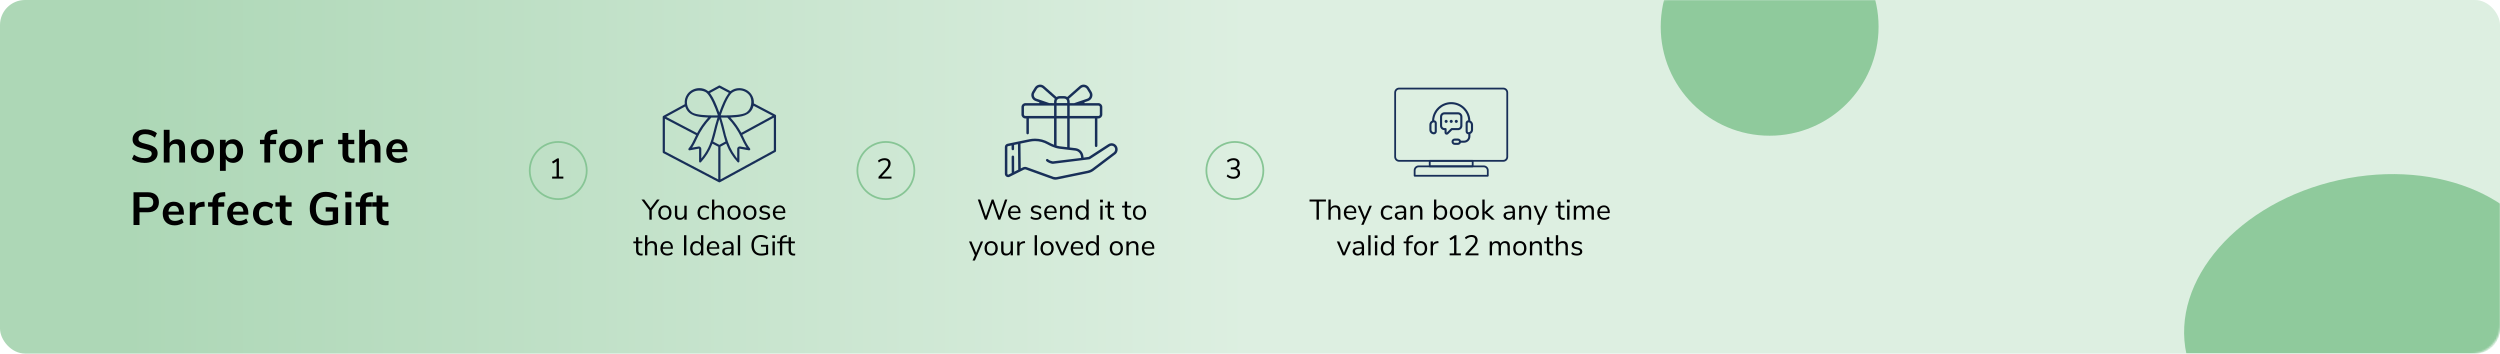 <svg xmlns="http://www.w3.org/2000/svg" xmlns:xlink="http://www.w3.org/1999/xlink" width="1400" height="198" viewBox="0 0 1400 198" fill="none"><g clip-path="url(#clip0_1785_837)"><rect width="1400" height="198" fill="white"></rect><rect width="1400" height="198" rx="14" fill="url(#paint0_linear_1785_837)"></rect><path d="M80.982 91.234C79.578 91.234 78.261 91.043 77.03 90.662C75.799 90.281 74.759 89.743 73.91 89.05L75.028 86.606C75.912 87.282 76.839 87.776 77.81 88.088C78.798 88.4 79.864 88.556 81.008 88.556C82.273 88.556 83.244 88.339 83.92 87.906C84.613 87.455 84.96 86.831 84.96 86.034C84.96 85.341 84.639 84.812 83.998 84.448C83.374 84.084 82.325 83.737 80.852 83.408C79.327 83.079 78.087 82.697 77.134 82.264C76.181 81.831 75.461 81.276 74.976 80.6C74.491 79.924 74.248 79.066 74.248 78.026C74.248 76.951 74.543 75.989 75.132 75.14C75.721 74.291 76.553 73.632 77.628 73.164C78.703 72.679 79.942 72.436 81.346 72.436C82.629 72.436 83.851 72.635 85.012 73.034C86.173 73.415 87.127 73.944 87.872 74.62L86.754 77.064C85.125 75.764 83.322 75.114 81.346 75.114C80.167 75.114 79.231 75.357 78.538 75.842C77.862 76.31 77.524 76.969 77.524 77.818C77.524 78.529 77.827 79.075 78.434 79.456C79.041 79.837 80.072 80.193 81.528 80.522C83.071 80.869 84.319 81.259 85.272 81.692C86.243 82.108 86.979 82.645 87.482 83.304C88.002 83.963 88.262 84.795 88.262 85.8C88.262 86.892 87.967 87.854 87.378 88.686C86.806 89.501 85.965 90.133 84.856 90.584C83.764 91.017 82.473 91.234 80.982 91.234ZM99.096 77.974C100.621 77.974 101.757 78.407 102.502 79.274C103.247 80.141 103.62 81.449 103.62 83.2V91H100.37V83.382C100.37 82.394 100.179 81.675 99.798 81.224C99.434 80.773 98.853 80.548 98.056 80.548C97.12 80.548 96.366 80.843 95.794 81.432C95.239 82.021 94.962 82.81 94.962 83.798V91H91.712V72.67H94.962V80.054C95.395 79.378 95.967 78.867 96.678 78.52C97.406 78.156 98.212 77.974 99.096 77.974ZM113.369 91.208C112.069 91.208 110.925 90.939 109.937 90.402C108.966 89.865 108.212 89.093 107.675 88.088C107.138 87.083 106.869 85.913 106.869 84.578C106.869 83.243 107.138 82.082 107.675 81.094C108.212 80.089 108.966 79.317 109.937 78.78C110.925 78.243 112.069 77.974 113.369 77.974C114.669 77.974 115.804 78.243 116.775 78.78C117.763 79.317 118.517 80.089 119.037 81.094C119.574 82.082 119.843 83.243 119.843 84.578C119.843 85.913 119.574 87.083 119.037 88.088C118.517 89.093 117.763 89.865 116.775 90.402C115.804 90.939 114.669 91.208 113.369 91.208ZM113.343 88.686C114.4 88.686 115.206 88.339 115.761 87.646C116.316 86.953 116.593 85.93 116.593 84.578C116.593 83.243 116.316 82.229 115.761 81.536C115.206 80.825 114.409 80.47 113.369 80.47C112.329 80.47 111.523 80.825 110.951 81.536C110.396 82.229 110.119 83.243 110.119 84.578C110.119 85.93 110.396 86.953 110.951 87.646C111.506 88.339 112.303 88.686 113.343 88.686ZM130.482 77.974C131.574 77.974 132.545 78.251 133.394 78.806C134.261 79.361 134.928 80.149 135.396 81.172C135.881 82.177 136.124 83.339 136.124 84.656C136.124 85.973 135.881 87.126 135.396 88.114C134.928 89.102 134.269 89.865 133.42 90.402C132.571 90.939 131.591 91.208 130.482 91.208C129.581 91.208 128.775 91.017 128.064 90.636C127.353 90.255 126.807 89.726 126.426 89.05V95.68H123.176V78.286H126.374V80.21C126.755 79.499 127.301 78.953 128.012 78.572C128.74 78.173 129.563 77.974 130.482 77.974ZM129.624 88.686C130.647 88.686 131.444 88.339 132.016 87.646C132.588 86.935 132.874 85.939 132.874 84.656C132.874 83.339 132.588 82.316 132.016 81.588C131.444 80.86 130.647 80.496 129.624 80.496C128.584 80.496 127.778 80.851 127.206 81.562C126.651 82.273 126.374 83.287 126.374 84.604C126.374 85.904 126.651 86.909 127.206 87.62C127.778 88.331 128.584 88.686 129.624 88.686ZM151.284 78.286H154.638V80.73H151.284V91H148.034V80.73H145.59V78.286H148.034C148.034 76.466 148.502 75.097 149.438 74.178C150.391 73.259 151.865 72.748 153.858 72.644L155.132 72.566L155.34 74.984L154.118 75.036C153.095 75.088 152.367 75.322 151.934 75.738C151.501 76.137 151.284 76.787 151.284 77.688V78.286ZM162.789 91.208C161.489 91.208 160.345 90.939 159.357 90.402C158.387 89.865 157.633 89.093 157.095 88.088C156.558 87.083 156.289 85.913 156.289 84.578C156.289 83.243 156.558 82.082 157.095 81.094C157.633 80.089 158.387 79.317 159.357 78.78C160.345 78.243 161.489 77.974 162.789 77.974C164.089 77.974 165.225 78.243 166.195 78.78C167.183 79.317 167.937 80.089 168.457 81.094C168.995 82.082 169.263 83.243 169.263 84.578C169.263 85.913 168.995 87.083 168.457 88.088C167.937 89.093 167.183 89.865 166.195 90.402C165.225 90.939 164.089 91.208 162.789 91.208ZM162.763 88.686C163.821 88.686 164.627 88.339 165.181 87.646C165.736 86.953 166.013 85.93 166.013 84.578C166.013 83.243 165.736 82.229 165.181 81.536C164.627 80.825 163.829 80.47 162.789 80.47C161.749 80.47 160.943 80.825 160.371 81.536C159.817 82.229 159.539 83.243 159.539 84.578C159.539 85.93 159.817 86.953 160.371 87.646C160.926 88.339 161.723 88.686 162.763 88.686ZM180.968 80.678L179.07 80.86C176.921 81.085 175.846 82.177 175.846 84.136V91H172.596V78.286H175.69V80.522C176.349 78.997 177.71 78.165 179.772 78.026L180.76 77.948L180.968 80.678ZM197.408 88.764C197.789 88.764 198.188 88.738 198.604 88.686L198.448 91.104C197.928 91.156 197.451 91.182 197.018 91.182C195.233 91.182 193.915 90.775 193.066 89.96C192.217 89.128 191.792 87.897 191.792 86.268V80.73H189.348V78.286H191.792V74.49H195.042V78.286H198.396V80.73H195.042V86.216C195.042 87.915 195.831 88.764 197.408 88.764ZM208.54 77.974C210.065 77.974 211.2 78.407 211.946 79.274C212.691 80.141 213.064 81.449 213.064 83.2V91H209.814V83.382C209.814 82.394 209.623 81.675 209.242 81.224C208.878 80.773 208.297 80.548 207.5 80.548C206.564 80.548 205.81 80.843 205.238 81.432C204.683 82.021 204.406 82.81 204.406 83.798V91H201.156V72.67H204.406V80.054C204.839 79.378 205.411 78.867 206.122 78.52C206.85 78.156 207.656 77.974 208.54 77.974ZM228.169 85.228H219.511C219.615 86.407 219.97 87.282 220.577 87.854C221.183 88.426 222.05 88.712 223.177 88.712C224.581 88.712 225.863 88.261 227.025 87.36L227.961 89.596C227.371 90.081 226.626 90.471 225.725 90.766C224.841 91.061 223.948 91.208 223.047 91.208C220.967 91.208 219.32 90.619 218.107 89.44C216.911 88.261 216.313 86.649 216.313 84.604C216.313 83.304 216.573 82.151 217.093 81.146C217.613 80.141 218.341 79.361 219.277 78.806C220.23 78.251 221.305 77.974 222.501 77.974C224.251 77.974 225.629 78.537 226.635 79.664C227.657 80.791 228.169 82.342 228.169 84.318V85.228ZM222.579 80.262C221.712 80.262 221.01 80.539 220.473 81.094C219.953 81.649 219.632 82.446 219.511 83.486H225.387C225.352 82.429 225.092 81.631 224.607 81.094C224.121 80.539 223.445 80.262 222.579 80.262ZM74.768 107.67H82.776C84.735 107.67 86.26 108.164 87.352 109.152C88.444 110.123 88.99 111.492 88.99 113.26C88.99 115.028 88.444 116.406 87.352 117.394C86.26 118.382 84.735 118.876 82.776 118.876H78.122V126H74.768V107.67ZM82.36 116.302C84.665 116.302 85.818 115.297 85.818 113.286C85.818 112.263 85.532 111.509 84.96 111.024C84.388 110.521 83.521 110.27 82.36 110.27H78.122V116.302H82.36ZM102.993 120.228H94.335C94.439 121.407 94.794 122.282 95.401 122.854C96.008 123.426 96.874 123.712 98.001 123.712C99.405 123.712 100.688 123.261 101.849 122.36L102.785 124.596C102.196 125.081 101.45 125.471 100.549 125.766C99.665 126.061 98.772 126.208 97.871 126.208C95.791 126.208 94.144 125.619 92.931 124.44C91.735 123.261 91.137 121.649 91.137 119.604C91.137 118.304 91.397 117.151 91.917 116.146C92.437 115.141 93.165 114.361 94.101 113.806C95.054 113.251 96.129 112.974 97.325 112.974C99.076 112.974 100.454 113.537 101.459 114.664C102.482 115.791 102.993 117.342 102.993 119.318V120.228ZM97.403 115.262C96.536 115.262 95.834 115.539 95.297 116.094C94.777 116.649 94.456 117.446 94.335 118.486H100.211C100.176 117.429 99.916 116.631 99.431 116.094C98.946 115.539 98.27 115.262 97.403 115.262ZM114.674 115.678L112.776 115.86C110.626 116.085 109.552 117.177 109.552 119.136V126H106.302V113.286H109.396V115.522C110.054 113.997 111.415 113.165 113.478 113.026L114.466 112.948L114.674 115.678ZM122.207 113.286H125.561V115.73H122.207V126H118.957V115.73H116.513V113.286H118.957C118.957 111.466 119.425 110.097 120.361 109.178C121.314 108.259 122.787 107.748 124.781 107.644L126.055 107.566L126.263 109.984L125.041 110.036C124.018 110.088 123.29 110.322 122.857 110.738C122.423 111.137 122.207 111.787 122.207 112.688V113.286ZM139.068 120.228H130.41C130.514 121.407 130.869 122.282 131.476 122.854C132.083 123.426 132.949 123.712 134.076 123.712C135.48 123.712 136.763 123.261 137.924 122.36L138.86 124.596C138.271 125.081 137.525 125.471 136.624 125.766C135.74 126.061 134.847 126.208 133.946 126.208C131.866 126.208 130.219 125.619 129.006 124.44C127.81 123.261 127.212 121.649 127.212 119.604C127.212 118.304 127.472 117.151 127.992 116.146C128.512 115.141 129.24 114.361 130.176 113.806C131.129 113.251 132.204 112.974 133.4 112.974C135.151 112.974 136.529 113.537 137.534 114.664C138.557 115.791 139.068 117.342 139.068 119.318V120.228ZM133.478 115.262C132.611 115.262 131.909 115.539 131.372 116.094C130.852 116.649 130.531 117.446 130.41 118.486H136.286C136.251 117.429 135.991 116.631 135.506 116.094C135.021 115.539 134.345 115.262 133.478 115.262ZM148.175 126.208C146.84 126.208 145.679 125.939 144.691 125.402C143.72 124.865 142.975 124.102 142.455 123.114C141.935 122.126 141.675 120.973 141.675 119.656C141.675 118.339 141.943 117.177 142.481 116.172C143.035 115.149 143.815 114.361 144.821 113.806C145.826 113.251 146.987 112.974 148.305 112.974C149.206 112.974 150.081 113.121 150.931 113.416C151.797 113.693 152.491 114.075 153.011 114.56L152.075 116.848C151.537 116.415 150.965 116.085 150.359 115.86C149.769 115.635 149.18 115.522 148.591 115.522C147.464 115.522 146.589 115.877 145.965 116.588C145.341 117.281 145.029 118.287 145.029 119.604C145.029 120.904 145.341 121.909 145.965 122.62C146.589 123.313 147.464 123.66 148.591 123.66C149.18 123.66 149.769 123.547 150.359 123.322C150.965 123.097 151.537 122.767 152.075 122.334L153.011 124.596C152.456 125.099 151.745 125.497 150.879 125.792C150.012 126.069 149.111 126.208 148.175 126.208ZM162.298 123.764C162.679 123.764 163.078 123.738 163.494 123.686L163.338 126.104C162.818 126.156 162.341 126.182 161.908 126.182C160.123 126.182 158.805 125.775 157.956 124.96C157.107 124.128 156.682 122.897 156.682 121.268V115.73H154.238V113.286H156.682V109.49H159.932V113.286H163.286V115.73H159.932V121.216C159.932 122.915 160.721 123.764 162.298 123.764ZM189.328 116.094V124.882C188.496 125.298 187.482 125.627 186.286 125.87C185.108 126.113 183.903 126.234 182.672 126.234C180.783 126.234 179.145 125.861 177.758 125.116C176.372 124.353 175.306 123.27 174.56 121.866C173.832 120.445 173.468 118.763 173.468 116.822C173.468 114.898 173.832 113.234 174.56 111.83C175.306 110.409 176.354 109.325 177.706 108.58C179.076 107.817 180.679 107.436 182.516 107.436C183.799 107.436 185.004 107.627 186.13 108.008C187.257 108.372 188.193 108.901 188.938 109.594L187.82 112.012C186.971 111.353 186.13 110.885 185.298 110.608C184.484 110.313 183.582 110.166 182.594 110.166C180.705 110.166 179.275 110.729 178.304 111.856C177.351 112.965 176.874 114.621 176.874 116.822C176.874 121.329 178.85 123.582 182.802 123.582C183.981 123.582 185.16 123.417 186.338 123.088V118.486H182.386V116.094H189.328ZM193.473 113.286H196.723V126H193.473V113.286ZM196.879 107.384V110.582H193.291V107.384H196.879ZM204.858 113.286H208.212V115.73H204.858V126H201.608V115.73H199.164V113.286H201.608C201.608 111.466 202.076 110.097 203.012 109.178C203.966 108.259 205.439 107.748 207.432 107.644L208.706 107.566L208.914 109.984L207.692 110.036C206.67 110.088 205.942 110.322 205.508 110.738C205.075 111.137 204.858 111.787 204.858 112.688V113.286ZM216.482 123.764C216.863 123.764 217.262 123.738 217.678 123.686L217.522 126.104C217.002 126.156 216.525 126.182 216.092 126.182C214.306 126.182 212.989 125.775 212.14 124.96C211.29 124.128 210.866 122.897 210.866 121.268V115.73H208.422V113.286H210.866V109.49H214.116V113.286H217.47V115.73H214.116V121.216C214.116 122.915 214.904 123.764 216.482 123.764Z" fill="black"></path><path d="M328.56 95.5C328.56 104.338 321.416 111.5 312.607 111.5C303.798 111.5 296.654 104.338 296.654 95.5C296.654 86.662 303.798 79.5 312.607 79.5C321.416 79.5 328.56 86.662 328.56 95.5Z" stroke="#87C595"></path><path d="M315.475 98.896V100H309.203V98.896H311.683V90.352L309.699 91.6L309.091 90.592L312.051 88.72H312.995V98.896H315.475Z" fill="black"></path><path d="M364.964 117.672V123H363.652V117.656L359.22 111.72H360.74L364.324 116.584L367.908 111.72H369.396L364.964 117.672ZM372.33 123.112C371.594 123.112 370.944 122.947 370.378 122.616C369.824 122.285 369.392 121.816 369.082 121.208C368.784 120.589 368.634 119.875 368.634 119.064C368.634 118.253 368.784 117.544 369.082 116.936C369.392 116.317 369.824 115.843 370.378 115.512C370.944 115.181 371.594 115.016 372.33 115.016C373.066 115.016 373.717 115.181 374.282 115.512C374.848 115.843 375.28 116.317 375.578 116.936C375.888 117.544 376.042 118.253 376.042 119.064C376.042 119.875 375.888 120.589 375.578 121.208C375.28 121.816 374.848 122.285 374.282 122.616C373.717 122.947 373.066 123.112 372.33 123.112ZM372.33 122.04C373.098 122.04 373.685 121.789 374.09 121.288C374.506 120.776 374.714 120.035 374.714 119.064C374.714 118.115 374.506 117.384 374.09 116.872C373.674 116.349 373.088 116.088 372.33 116.088C371.573 116.088 370.986 116.349 370.57 116.872C370.154 117.384 369.946 118.115 369.946 119.064C369.946 120.024 370.149 120.76 370.554 121.272C370.97 121.784 371.562 122.04 372.33 122.04ZM384.533 115.208V123H383.269V121.672C383.024 122.141 382.677 122.499 382.229 122.744C381.792 122.989 381.296 123.112 380.741 123.112C379.813 123.112 379.115 122.856 378.645 122.344C378.176 121.821 377.941 121.053 377.941 120.04V115.208H379.237V120.008C379.237 120.701 379.376 121.213 379.653 121.544C379.931 121.864 380.368 122.024 380.965 122.024C381.648 122.024 382.197 121.805 382.613 121.368C383.029 120.92 383.237 120.333 383.237 119.608V115.208H384.533ZM394.363 123.112C393.595 123.112 392.929 122.947 392.363 122.616C391.798 122.285 391.361 121.821 391.051 121.224C390.753 120.616 390.603 119.907 390.603 119.096C390.603 118.285 390.758 117.576 391.067 116.968C391.387 116.349 391.83 115.869 392.395 115.528C392.971 115.187 393.643 115.016 394.411 115.016C394.934 115.016 395.446 115.112 395.947 115.304C396.449 115.485 396.854 115.731 397.163 116.04L396.731 117C395.995 116.403 395.249 116.104 394.491 116.104C393.691 116.104 393.067 116.365 392.619 116.888C392.171 117.411 391.947 118.147 391.947 119.096C391.947 120.035 392.171 120.76 392.619 121.272C393.067 121.784 393.691 122.04 394.491 122.04C395.249 122.04 395.995 121.741 396.731 121.144L397.163 122.104C396.833 122.413 396.417 122.659 395.915 122.84C395.414 123.021 394.897 123.112 394.363 123.112ZM402.643 115.016C404.51 115.016 405.443 116.045 405.443 118.104V123H404.147V118.184C404.147 117.459 404.003 116.931 403.715 116.6C403.438 116.269 402.99 116.104 402.371 116.104C401.657 116.104 401.086 116.323 400.659 116.76C400.233 117.197 400.019 117.789 400.019 118.536V123H398.723V111.72H400.019V116.456C400.275 115.987 400.627 115.629 401.075 115.384C401.534 115.139 402.057 115.016 402.643 115.016ZM411.049 123.112C410.313 123.112 409.663 122.947 409.097 122.616C408.543 122.285 408.111 121.816 407.801 121.208C407.503 120.589 407.353 119.875 407.353 119.064C407.353 118.253 407.503 117.544 407.801 116.936C408.111 116.317 408.543 115.843 409.097 115.512C409.663 115.181 410.313 115.016 411.049 115.016C411.785 115.016 412.436 115.181 413.001 115.512C413.567 115.843 413.999 116.317 414.297 116.936C414.607 117.544 414.761 118.253 414.761 119.064C414.761 119.875 414.607 120.589 414.297 121.208C413.999 121.816 413.567 122.285 413.001 122.616C412.436 122.947 411.785 123.112 411.049 123.112ZM411.049 122.04C411.817 122.04 412.404 121.789 412.809 121.288C413.225 120.776 413.433 120.035 413.433 119.064C413.433 118.115 413.225 117.384 412.809 116.872C412.393 116.349 411.807 116.088 411.049 116.088C410.292 116.088 409.705 116.349 409.289 116.872C408.873 117.384 408.665 118.115 408.665 119.064C408.665 120.024 408.868 120.76 409.273 121.272C409.689 121.784 410.281 122.04 411.049 122.04ZM419.924 123.112C419.188 123.112 418.538 122.947 417.972 122.616C417.418 122.285 416.986 121.816 416.676 121.208C416.378 120.589 416.228 119.875 416.228 119.064C416.228 118.253 416.378 117.544 416.676 116.936C416.986 116.317 417.418 115.843 417.972 115.512C418.538 115.181 419.188 115.016 419.924 115.016C420.66 115.016 421.311 115.181 421.876 115.512C422.442 115.843 422.874 116.317 423.172 116.936C423.482 117.544 423.636 118.253 423.636 119.064C423.636 119.875 423.482 120.589 423.172 121.208C422.874 121.816 422.442 122.285 421.876 122.616C421.311 122.947 420.66 123.112 419.924 123.112ZM419.924 122.04C420.692 122.04 421.279 121.789 421.684 121.288C422.1 120.776 422.308 120.035 422.308 119.064C422.308 118.115 422.1 117.384 421.684 116.872C421.268 116.349 420.682 116.088 419.924 116.088C419.167 116.088 418.58 116.349 418.164 116.872C417.748 117.384 417.54 118.115 417.54 119.064C417.54 120.024 417.743 120.76 418.148 121.272C418.564 121.784 419.156 122.04 419.924 122.04ZM428.207 123.112C426.895 123.112 425.855 122.776 425.087 122.104L425.519 121.144C425.935 121.475 426.357 121.715 426.783 121.864C427.221 122.003 427.711 122.072 428.255 122.072C428.831 122.072 429.269 121.976 429.567 121.784C429.877 121.581 430.031 121.293 430.031 120.92C430.031 120.611 429.93 120.365 429.727 120.184C429.525 120.003 429.189 119.859 428.719 119.752L427.407 119.448C426.746 119.299 426.239 119.043 425.887 118.68C425.535 118.317 425.359 117.869 425.359 117.336C425.359 116.643 425.631 116.083 426.175 115.656C426.719 115.229 427.445 115.016 428.351 115.016C428.895 115.016 429.413 115.107 429.903 115.288C430.394 115.459 430.805 115.709 431.135 116.04L430.703 116.984C429.989 116.376 429.205 116.072 428.351 116.072C427.807 116.072 427.381 116.179 427.071 116.392C426.773 116.595 426.623 116.883 426.623 117.256C426.623 117.565 426.714 117.816 426.895 118.008C427.087 118.189 427.391 118.328 427.807 118.424L429.135 118.744C429.861 118.915 430.399 119.176 430.751 119.528C431.103 119.869 431.279 120.317 431.279 120.872C431.279 121.555 431.002 122.099 430.447 122.504C429.903 122.909 429.157 123.112 428.207 123.112ZM439.783 119.304H434.087C434.129 120.211 434.375 120.899 434.823 121.368C435.271 121.827 435.905 122.056 436.727 122.056C437.633 122.056 438.465 121.747 439.223 121.128L439.655 122.072C439.313 122.392 438.876 122.648 438.343 122.84C437.809 123.021 437.265 123.112 436.711 123.112C435.495 123.112 434.535 122.755 433.831 122.04C433.137 121.325 432.791 120.339 432.791 119.08C432.791 118.28 432.945 117.576 433.255 116.968C433.564 116.349 433.996 115.869 434.551 115.528C435.116 115.187 435.756 115.016 436.471 115.016C437.505 115.016 438.316 115.357 438.903 116.04C439.489 116.712 439.783 117.64 439.783 118.824V119.304ZM436.487 116.024C435.804 116.024 435.255 116.237 434.839 116.664C434.433 117.091 434.193 117.693 434.119 118.472H438.647C438.625 117.683 438.428 117.08 438.055 116.664C437.681 116.237 437.159 116.024 436.487 116.024ZM359.187 142.072C359.421 142.072 359.656 142.056 359.891 142.024L359.827 143.048C359.581 143.091 359.315 143.112 359.027 143.112C358.088 143.112 357.379 142.867 356.899 142.376C356.429 141.885 356.195 141.203 356.195 140.328V136.232H354.675V135.208H356.195V132.84H357.491V135.208H359.699V136.232H357.491V140.232C357.491 141.459 358.056 142.072 359.187 142.072ZM365.12 135.016C366.987 135.016 367.92 136.045 367.92 138.104V143H366.624V138.184C366.624 137.459 366.48 136.931 366.192 136.6C365.915 136.269 365.467 136.104 364.848 136.104C364.133 136.104 363.563 136.323 363.136 136.76C362.709 137.197 362.496 137.789 362.496 138.536V143H361.2V131.72H362.496V136.456C362.752 135.987 363.104 135.629 363.552 135.384C364.011 135.139 364.533 135.016 365.12 135.016ZM376.822 139.304H371.126C371.168 140.211 371.414 140.899 371.862 141.368C372.31 141.827 372.944 142.056 373.766 142.056C374.672 142.056 375.504 141.747 376.262 141.128L376.694 142.072C376.352 142.392 375.915 142.648 375.382 142.84C374.848 143.021 374.304 143.112 373.75 143.112C372.534 143.112 371.574 142.755 370.87 142.04C370.176 141.325 369.83 140.339 369.83 139.08C369.83 138.28 369.984 137.576 370.294 136.968C370.603 136.349 371.035 135.869 371.59 135.528C372.155 135.187 372.795 135.016 373.51 135.016C374.544 135.016 375.355 135.357 375.942 136.04C376.528 136.712 376.822 137.64 376.822 138.824V139.304ZM373.526 136.024C372.843 136.024 372.294 136.237 371.878 136.664C371.472 137.091 371.232 137.693 371.158 138.472H375.686C375.664 137.683 375.467 137.08 375.094 136.664C374.72 136.237 374.198 136.024 373.526 136.024ZM383.048 131.72H384.36V143H383.048V131.72ZM393.862 131.72V143H392.566V141.576C392.331 142.067 391.985 142.445 391.526 142.712C391.078 142.979 390.55 143.112 389.942 143.112C389.259 143.112 388.657 142.941 388.134 142.6C387.611 142.259 387.206 141.784 386.918 141.176C386.63 140.557 386.486 139.843 386.486 139.032C386.486 138.232 386.63 137.528 386.918 136.92C387.206 136.312 387.611 135.843 388.134 135.512C388.657 135.181 389.259 135.016 389.942 135.016C390.55 135.016 391.078 135.149 391.526 135.416C391.985 135.683 392.331 136.061 392.566 136.552V131.72H393.862ZM390.198 142.04C390.955 142.04 391.537 141.784 391.942 141.272C392.358 140.749 392.566 140.013 392.566 139.064C392.566 138.115 392.358 137.384 391.942 136.872C391.537 136.36 390.955 136.104 390.198 136.104C389.441 136.104 388.849 136.36 388.422 136.872C388.006 137.384 387.798 138.104 387.798 139.032C387.798 139.981 388.006 140.723 388.422 141.256C388.849 141.779 389.441 142.04 390.198 142.04ZM402.791 139.304H397.095C397.137 140.211 397.383 140.899 397.831 141.368C398.279 141.827 398.913 142.056 399.735 142.056C400.641 142.056 401.473 141.747 402.231 141.128L402.663 142.072C402.321 142.392 401.884 142.648 401.351 142.84C400.817 143.021 400.273 143.112 399.719 143.112C398.503 143.112 397.543 142.755 396.839 142.04C396.145 141.325 395.799 140.339 395.799 139.08C395.799 138.28 395.953 137.576 396.263 136.968C396.572 136.349 397.004 135.869 397.559 135.528C398.124 135.187 398.764 135.016 399.479 135.016C400.513 135.016 401.324 135.357 401.911 136.04C402.497 136.712 402.791 137.64 402.791 138.824V139.304ZM399.495 136.024C398.812 136.024 398.263 136.237 397.847 136.664C397.441 137.091 397.201 137.693 397.127 138.472H401.655C401.633 137.683 401.436 137.08 401.063 136.664C400.689 136.237 400.167 136.024 399.495 136.024ZM407.868 135.016C408.86 135.016 409.596 135.272 410.076 135.784C410.567 136.285 410.812 137.053 410.812 138.088V143H409.548V141.672C409.345 142.131 409.036 142.488 408.62 142.744C408.204 142.989 407.724 143.112 407.18 143.112C406.679 143.112 406.215 143.011 405.788 142.808C405.372 142.605 405.041 142.323 404.796 141.96C404.551 141.597 404.428 141.197 404.428 140.76C404.428 140.173 404.577 139.72 404.876 139.4C405.175 139.069 405.665 138.835 406.348 138.696C407.031 138.547 407.98 138.472 409.196 138.472H409.548V137.944C409.548 137.293 409.415 136.824 409.148 136.536C408.881 136.237 408.449 136.088 407.852 136.088C406.956 136.088 406.065 136.365 405.18 136.92L404.748 135.976C405.153 135.688 405.639 135.459 406.204 135.288C406.78 135.107 407.335 135.016 407.868 135.016ZM407.356 142.088C407.996 142.088 408.519 141.875 408.924 141.448C409.34 141.011 409.548 140.451 409.548 139.768V139.304H409.26C408.321 139.304 407.607 139.347 407.116 139.432C406.625 139.507 406.273 139.64 406.06 139.832C405.857 140.013 405.756 140.285 405.756 140.648C405.756 141.064 405.905 141.411 406.204 141.688C406.513 141.955 406.897 142.088 407.356 142.088ZM413.184 131.72H414.48V143H413.184V131.72ZM430.148 137.128V142.344C429.7 142.579 429.113 142.771 428.388 142.92C427.673 143.059 426.948 143.128 426.212 143.128C425.092 143.128 424.127 142.899 423.316 142.44C422.505 141.981 421.881 141.32 421.444 140.456C421.017 139.592 420.804 138.557 420.804 137.352C420.804 136.157 421.017 135.128 421.444 134.264C421.871 133.4 422.484 132.739 423.284 132.28C424.084 131.821 425.028 131.592 426.116 131.592C426.905 131.592 427.631 131.715 428.292 131.96C428.953 132.195 429.519 132.547 429.988 133.016L429.492 134.024C428.948 133.555 428.409 133.219 427.876 133.016C427.353 132.813 426.767 132.712 426.116 132.712C424.847 132.712 423.871 133.112 423.188 133.912C422.505 134.712 422.164 135.859 422.164 137.352C422.164 138.877 422.511 140.04 423.204 140.84C423.897 141.629 424.911 142.024 426.244 142.024C427.215 142.024 428.116 141.88 428.948 141.592V138.152H426.148V137.128H430.148ZM432.606 135.208H433.902V143H432.606V135.208ZM434.046 131.832V133.288H432.478V131.832H434.046ZM438.053 135.208H440.261V136.232H438.053V143H436.757V136.232H435.237V135.208H436.757V134.952C436.757 133.917 437.013 133.133 437.525 132.6C438.048 132.067 438.848 131.768 439.925 131.704L440.565 131.672L440.661 132.68L439.925 132.728C439.274 132.771 438.8 132.957 438.501 133.288C438.202 133.608 438.053 134.104 438.053 134.776V135.208ZM444.624 142.072C444.859 142.072 445.093 142.056 445.328 142.024L445.264 143.048C445.019 143.091 444.752 143.112 444.464 143.112C443.525 143.112 442.816 142.867 442.336 142.376C441.867 141.885 441.632 141.203 441.632 140.328V136.232H440.112V135.208H441.632V132.84H442.928V135.208H445.136V136.232H442.928V140.232C442.928 141.459 443.493 142.072 444.624 142.072Z" fill="black"></path><g clip-path="url(#clip1_1785_837)"><path d="M402.849 102.13C402.749 102.13 402.65 102.11 402.56 102.06L371.439 85.74C371.229 85.63 371.11 85.42 371.11 85.19V65.47C371.11 65.25 371.239 65.03 371.429 64.92L383.474 58.35L383.444 58.03C383.285 56.14 383.783 54.32 384.89 52.75C386.386 50.65 388.989 49.34 391.681 49.34C393.456 49.34 395.101 49.9 396.427 50.94L396.677 51.14L402.57 47.93C402.659 47.88 402.759 47.85 402.869 47.85C402.969 47.85 403.068 47.87 403.158 47.92L409.061 51.03L409.301 50.85C410.637 49.87 412.242 49.35 413.967 49.35C416.679 49.35 419.202 50.62 420.718 52.75C421.745 54.19 422.253 55.87 422.184 57.62L422.174 57.92L434.249 64.27C434.419 64.36 434.548 64.54 434.578 64.73L434.588 84.51C434.588 84.74 434.469 84.95 434.269 85.06L403.148 102.06C403.058 102.11 402.959 102.13 402.849 102.13ZM372.346 84.81L402.221 100.49V82.17L398.94 80.45L398.741 80.95C397.325 84.6 395.42 87.64 392.558 90.81C392.439 90.94 392.299 91.01 392.13 91.01C391.96 91.01 391.801 90.95 391.681 90.83C391.551 90.71 391.491 90.57 391.491 90.39V83.23L386.177 84.19C386.137 84.2 386.097 84.2 386.067 84.2C385.788 84.2 385.598 84 385.518 83.82C385.419 83.59 385.449 83.36 385.598 83.17C387.104 81.41 388.091 79.32 389.048 77.29L389.836 75.65L372.346 66.49V84.81ZM403.467 82.16V100.46L433.342 84.16V65.88L415.702 75.49L415.912 75.91C416.121 76.34 416.33 76.77 416.53 77.21C417.706 79.82 418.913 81.88 420.02 83.17C420.179 83.35 420.209 83.58 420.1 83.81C419.99 84.05 419.761 84.2 419.521 84.2C419.481 84.2 419.452 84.2 419.412 84.19L414.067 83.23V90.39C414.067 90.77 413.758 91 413.469 91C413.309 91 413.169 90.93 413.06 90.8C410.198 87.63 408.283 84.58 406.867 80.92L406.668 80.41L403.467 82.16ZM406.588 76.11C407.885 80.81 409.5 84.27 411.963 87.63L412.83 88.82V83.38C412.83 82.63 413.489 82 414.266 82C414.336 82 414.416 82.01 414.496 82.02L418.075 82.67L417.507 81.75C416.63 80.31 415.882 78.76 415.403 77.72C413.409 73.29 410.736 69.35 407.466 66.01L407.326 65.86L406.359 65.87C405.731 65.87 405.103 65.86 404.474 65.85L403.786 65.83L404.006 66.48C404.763 68.75 405.362 71.18 405.88 73.33L406.03 73.95C406.14 74.39 406.249 74.83 406.359 75.26L406.389 75.44L406.548 76.1L406.588 76.11ZM391.392 82.01C392.12 82.02 392.728 82.65 392.728 83.39V88.77L393.595 87.64C396.826 83.41 398.232 79.42 399.568 73.96C400.177 71.48 400.805 68.91 401.612 66.49L401.832 65.83L401.144 65.85C400.526 65.86 399.907 65.87 399.299 65.87L398.312 65.86L398.172 66.01C394.902 69.35 392.239 73.29 390.235 77.72C389.567 79.21 388.839 80.61 388.141 81.75L387.583 82.67L388.64 82.48C389.866 82.27 391.202 82.04 391.392 82.01ZM402.35 68.25C401.862 69.87 401.453 71.53 401.054 73.14C400.575 75.06 400.097 77.01 399.489 78.88L399.359 79.27L402.839 81.1L406.249 79.24L406.13 78.86C405.531 76.99 405.043 75.05 404.584 73.18C404.185 71.56 403.766 69.89 403.278 68.26L402.819 66.73L402.35 68.25ZM373.044 65.45L390.395 74.55L390.624 74.13C392.12 71.4 393.914 68.85 395.929 66.57L396.597 65.82L395.6 65.77C390.654 65.51 385.678 64.86 383.923 60.14L383.734 59.62L373.044 65.45ZM421.815 59.79C420.219 64.83 415.114 65.51 410.028 65.78L409.031 65.83L409.699 66.58C411.684 68.81 413.439 71.3 414.914 73.96L415.144 74.38L432.654 64.84L421.994 59.24L421.815 59.79ZM391.551 50.72C389.218 50.72 387.214 51.7 385.907 53.48C384.87 54.9 384.461 56.66 384.761 58.45C385.07 60.27 386.097 61.9 387.593 62.93C389.736 64.41 395.909 64.63 399.399 64.63C400.107 64.63 400.765 64.62 401.353 64.61L402.011 64.59L401.802 63.97C400.635 60.54 397.823 53.6 395.53 51.84C394.812 51.28 393.306 50.72 391.551 50.72ZM414.037 50.59C412.631 50.59 411.265 51.01 410.108 51.81C407.496 53.61 404.634 61.56 403.816 63.96L403.607 64.58L404.265 64.6C404.853 64.61 405.511 64.62 406.209 64.62C409.709 64.62 415.892 64.4 418.026 62.92C419.362 61.99 420.279 60.44 420.608 58.54C420.937 56.62 420.598 54.68 419.721 53.47C418.395 51.67 416.271 50.59 414.037 50.59ZM397.554 52.09L397.883 52.54C399.688 55.01 401.313 58.94 402.36 61.81L402.809 63.05L403.258 61.81C404.325 58.88 405.99 54.88 407.815 52.43L408.154 51.98L402.869 49.2L397.554 52.09Z" fill="#182F58"></path></g><path d="M512.036 95.5C512.036 104.338 504.892 111.5 496.083 111.5C487.273 111.5 480.13 104.338 480.13 95.5C480.13 86.662 487.273 79.5 496.083 79.5C504.892 79.5 512.036 86.662 512.036 95.5Z" stroke="#87C595"></path><path d="M499.222 98.896V100H491.958V99.008L495.91 94.656C496.444 94.059 496.828 93.525 497.062 93.056C497.308 92.576 497.43 92.096 497.43 91.616C497.43 90.997 497.249 90.523 496.886 90.192C496.524 89.861 496.012 89.696 495.35 89.696C494.262 89.696 493.196 90.128 492.15 90.992L491.654 89.984C492.102 89.557 492.662 89.221 493.334 88.976C494.017 88.72 494.7 88.592 495.382 88.592C496.417 88.592 497.233 88.859 497.83 89.392C498.438 89.925 498.742 90.645 498.742 91.552C498.742 92.203 498.593 92.827 498.294 93.424C498.006 94.021 497.526 94.688 496.854 95.424L493.654 98.896H499.222Z" fill="black"></path><path d="M564.107 111.72L560.171 123H559.051L555.835 113.768L552.619 123H551.515L547.563 111.72H548.891L552.091 121.144L555.371 111.72L556.363 111.736L559.595 121.16L562.827 111.72H564.107ZM571.482 119.304H565.786C565.828 120.211 566.074 120.899 566.522 121.368C566.97 121.827 567.604 122.056 568.426 122.056C569.332 122.056 570.164 121.747 570.922 121.128L571.354 122.072C571.012 122.392 570.575 122.648 570.042 122.84C569.508 123.021 568.964 123.112 568.41 123.112C567.194 123.112 566.234 122.755 565.53 122.04C564.836 121.325 564.49 120.339 564.49 119.08C564.49 118.28 564.644 117.576 564.954 116.968C565.263 116.349 565.695 115.869 566.25 115.528C566.815 115.187 567.455 115.016 568.17 115.016C569.204 115.016 570.015 115.357 570.602 116.04C571.188 116.712 571.482 117.64 571.482 118.824V119.304ZM568.186 116.024C567.503 116.024 566.954 116.237 566.538 116.664C566.132 117.091 565.892 117.693 565.818 118.472H570.346C570.324 117.683 570.127 117.08 569.754 116.664C569.38 116.237 568.858 116.024 568.186 116.024ZM580.156 123.112C578.844 123.112 577.804 122.776 577.036 122.104L577.468 121.144C577.884 121.475 578.306 121.715 578.732 121.864C579.17 122.003 579.66 122.072 580.204 122.072C580.78 122.072 581.218 121.976 581.516 121.784C581.826 121.581 581.98 121.293 581.98 120.92C581.98 120.611 581.879 120.365 581.676 120.184C581.474 120.003 581.138 119.859 580.668 119.752L579.356 119.448C578.695 119.299 578.188 119.043 577.836 118.68C577.484 118.317 577.308 117.869 577.308 117.336C577.308 116.643 577.58 116.083 578.124 115.656C578.668 115.229 579.394 115.016 580.3 115.016C580.844 115.016 581.362 115.107 581.852 115.288C582.343 115.459 582.754 115.709 583.084 116.04L582.652 116.984C581.938 116.376 581.154 116.072 580.3 116.072C579.756 116.072 579.33 116.179 579.02 116.392C578.722 116.595 578.572 116.883 578.572 117.256C578.572 117.565 578.663 117.816 578.844 118.008C579.036 118.189 579.34 118.328 579.756 118.424L581.084 118.744C581.81 118.915 582.348 119.176 582.7 119.528C583.052 119.869 583.228 120.317 583.228 120.872C583.228 121.555 582.951 122.099 582.396 122.504C581.852 122.909 581.106 123.112 580.156 123.112ZM591.732 119.304H586.036C586.078 120.211 586.324 120.899 586.772 121.368C587.22 121.827 587.854 122.056 588.676 122.056C589.582 122.056 590.414 121.747 591.172 121.128L591.604 122.072C591.262 122.392 590.825 122.648 590.292 122.84C589.758 123.021 589.214 123.112 588.66 123.112C587.444 123.112 586.484 122.755 585.78 122.04C585.086 121.325 584.74 120.339 584.74 119.08C584.74 118.28 584.894 117.576 585.204 116.968C585.513 116.349 585.945 115.869 586.5 115.528C587.065 115.187 587.705 115.016 588.42 115.016C589.454 115.016 590.265 115.357 590.852 116.04C591.438 116.712 591.732 117.64 591.732 118.824V119.304ZM588.436 116.024C587.753 116.024 587.204 116.237 586.788 116.664C586.382 117.091 586.142 117.693 586.068 118.472H590.596C590.574 117.683 590.377 117.08 590.004 116.664C589.63 116.237 589.108 116.024 588.436 116.024ZM597.561 115.016C599.428 115.016 600.361 116.045 600.361 118.104V123H599.065V118.184C599.065 117.459 598.921 116.931 598.633 116.6C598.356 116.269 597.908 116.104 597.289 116.104C596.575 116.104 596.004 116.323 595.577 116.76C595.151 117.197 594.937 117.789 594.937 118.536V123H593.641V115.208H594.921V116.488C595.177 116.008 595.535 115.645 595.993 115.4C596.452 115.144 596.975 115.016 597.561 115.016ZM609.647 111.72V123H608.351V121.576C608.116 122.067 607.77 122.445 607.311 122.712C606.863 122.979 606.335 123.112 605.727 123.112C605.044 123.112 604.442 122.941 603.919 122.6C603.396 122.259 602.991 121.784 602.703 121.176C602.415 120.557 602.271 119.843 602.271 119.032C602.271 118.232 602.415 117.528 602.703 116.92C602.991 116.312 603.396 115.843 603.919 115.512C604.442 115.181 605.044 115.016 605.727 115.016C606.335 115.016 606.863 115.149 607.311 115.416C607.77 115.683 608.116 116.061 608.351 116.552V111.72H609.647ZM605.983 122.04C606.74 122.04 607.322 121.784 607.727 121.272C608.143 120.749 608.351 120.013 608.351 119.064C608.351 118.115 608.143 117.384 607.727 116.872C607.322 116.36 606.74 116.104 605.983 116.104C605.226 116.104 604.634 116.36 604.207 116.872C603.791 117.384 603.583 118.104 603.583 119.032C603.583 119.981 603.791 120.723 604.207 121.256C604.634 121.779 605.226 122.04 605.983 122.04ZM616.172 115.208H617.468V123H616.172V115.208ZM617.612 111.832V113.288H616.044V111.832H617.612ZM623.315 122.072C623.55 122.072 623.785 122.056 624.019 122.024L623.955 123.048C623.71 123.091 623.443 123.112 623.155 123.112C622.217 123.112 621.507 122.867 621.027 122.376C620.558 121.885 620.323 121.203 620.323 120.328V116.232H618.803V115.208H620.323V112.84H621.619V115.208H623.827V116.232H621.619V120.232C621.619 121.459 622.185 122.072 623.315 122.072ZM632.878 122.072C633.112 122.072 633.347 122.056 633.582 122.024L633.518 123.048C633.272 123.091 633.006 123.112 632.718 123.112C631.779 123.112 631.07 122.867 630.59 122.376C630.12 121.885 629.886 121.203 629.886 120.328V116.232H628.366V115.208H629.886V112.84H631.182V115.208H633.39V116.232H631.182V120.232C631.182 121.459 631.747 122.072 632.878 122.072ZM638.123 123.112C637.387 123.112 636.737 122.947 636.171 122.616C635.617 122.285 635.185 121.816 634.875 121.208C634.577 120.589 634.427 119.875 634.427 119.064C634.427 118.253 634.577 117.544 634.875 116.936C635.185 116.317 635.617 115.843 636.171 115.512C636.737 115.181 637.387 115.016 638.123 115.016C638.859 115.016 639.51 115.181 640.075 115.512C640.641 115.843 641.073 116.317 641.371 116.936C641.681 117.544 641.835 118.253 641.835 119.064C641.835 119.875 641.681 120.589 641.371 121.208C641.073 121.816 640.641 122.285 640.075 122.616C639.51 122.947 638.859 123.112 638.123 123.112ZM638.123 122.04C638.891 122.04 639.478 121.789 639.883 121.288C640.299 120.776 640.507 120.035 640.507 119.064C640.507 118.115 640.299 117.384 639.883 116.872C639.467 116.349 638.881 116.088 638.123 116.088C637.366 116.088 636.779 116.349 636.363 116.872C635.947 117.384 635.739 118.115 635.739 119.064C635.739 120.024 635.942 120.76 636.347 121.272C636.763 121.784 637.355 122.04 638.123 122.04ZM550.56 135.224L545.952 145.88H544.624L545.936 142.904L542.64 135.224H544.016L546.624 141.592L549.264 135.224H550.56ZM555.037 143.112C554.301 143.112 553.651 142.947 553.085 142.616C552.531 142.285 552.099 141.816 551.789 141.208C551.491 140.589 551.341 139.875 551.341 139.064C551.341 138.253 551.491 137.544 551.789 136.936C552.099 136.317 552.531 135.843 553.085 135.512C553.651 135.181 554.301 135.016 555.037 135.016C555.773 135.016 556.424 135.181 556.989 135.512C557.555 135.843 557.987 136.317 558.285 136.936C558.595 137.544 558.749 138.253 558.749 139.064C558.749 139.875 558.595 140.589 558.285 141.208C557.987 141.816 557.555 142.285 556.989 142.616C556.424 142.947 555.773 143.112 555.037 143.112ZM555.037 142.04C555.805 142.04 556.392 141.789 556.797 141.288C557.213 140.776 557.421 140.035 557.421 139.064C557.421 138.115 557.213 137.384 556.797 136.872C556.381 136.349 555.795 136.088 555.037 136.088C554.28 136.088 553.693 136.349 553.277 136.872C552.861 137.384 552.653 138.115 552.653 139.064C552.653 140.024 552.856 140.76 553.261 141.272C553.677 141.784 554.269 142.04 555.037 142.04ZM567.24 135.208V143H565.976V141.672C565.731 142.141 565.384 142.499 564.936 142.744C564.499 142.989 564.003 143.112 563.448 143.112C562.52 143.112 561.822 142.856 561.352 142.344C560.883 141.821 560.648 141.053 560.648 140.04V135.208H561.944V140.008C561.944 140.701 562.083 141.213 562.36 141.544C562.638 141.864 563.075 142.024 563.672 142.024C564.355 142.024 564.904 141.805 565.32 141.368C565.736 140.92 565.944 140.333 565.944 139.608V135.208H567.24ZM574.065 136.136L573.217 136.216C572.417 136.291 571.836 136.541 571.473 136.968C571.121 137.395 570.945 137.923 570.945 138.552V143H569.649V135.208H570.913V136.568C571.35 135.661 572.209 135.155 573.489 135.048L573.953 135.016L574.065 136.136ZM579.415 131.72H580.711V143H579.415V131.72ZM586.365 143.112C585.629 143.112 584.979 142.947 584.413 142.616C583.859 142.285 583.427 141.816 583.117 141.208C582.819 140.589 582.669 139.875 582.669 139.064C582.669 138.253 582.819 137.544 583.117 136.936C583.427 136.317 583.859 135.843 584.413 135.512C584.979 135.181 585.629 135.016 586.365 135.016C587.101 135.016 587.752 135.181 588.317 135.512C588.883 135.843 589.315 136.317 589.613 136.936C589.923 137.544 590.077 138.253 590.077 139.064C590.077 139.875 589.923 140.589 589.613 141.208C589.315 141.816 588.883 142.285 588.317 142.616C587.752 142.947 587.101 143.112 586.365 143.112ZM586.365 142.04C587.133 142.04 587.72 141.789 588.125 141.288C588.541 140.776 588.749 140.035 588.749 139.064C588.749 138.115 588.541 137.384 588.125 136.872C587.709 136.349 587.123 136.088 586.365 136.088C585.608 136.088 585.021 136.349 584.605 136.872C584.189 137.384 583.981 138.115 583.981 139.064C583.981 140.024 584.184 140.76 584.589 141.272C585.005 141.784 585.597 142.04 586.365 142.04ZM598.795 135.224L595.435 143H594.219L590.875 135.224H592.251L594.859 141.592L597.499 135.224H598.795ZM606.568 139.304H600.872C600.914 140.211 601.16 140.899 601.608 141.368C602.056 141.827 602.69 142.056 603.512 142.056C604.418 142.056 605.25 141.747 606.008 141.128L606.44 142.072C606.098 142.392 605.661 142.648 605.128 142.84C604.594 143.021 604.05 143.112 603.496 143.112C602.28 143.112 601.32 142.755 600.616 142.04C599.922 141.325 599.576 140.339 599.576 139.08C599.576 138.28 599.73 137.576 600.04 136.968C600.349 136.349 600.781 135.869 601.336 135.528C601.901 135.187 602.541 135.016 603.256 135.016C604.29 135.016 605.101 135.357 605.688 136.04C606.274 136.712 606.568 137.64 606.568 138.824V139.304ZM603.272 136.024C602.589 136.024 602.04 136.237 601.624 136.664C601.218 137.091 600.978 137.693 600.904 138.472H605.432C605.41 137.683 605.213 137.08 604.84 136.664C604.466 136.237 603.944 136.024 603.272 136.024ZM615.389 131.72V143H614.093V141.576C613.859 142.067 613.512 142.445 613.053 142.712C612.605 142.979 612.077 143.112 611.469 143.112C610.787 143.112 610.184 142.941 609.661 142.6C609.139 142.259 608.733 141.784 608.445 141.176C608.157 140.557 608.013 139.843 608.013 139.032C608.013 138.232 608.157 137.528 608.445 136.92C608.733 136.312 609.139 135.843 609.661 135.512C610.184 135.181 610.787 135.016 611.469 135.016C612.077 135.016 612.605 135.149 613.053 135.416C613.512 135.683 613.859 136.061 614.093 136.552V131.72H615.389ZM611.725 142.04C612.483 142.04 613.064 141.784 613.469 141.272C613.885 140.749 614.093 140.013 614.093 139.064C614.093 138.115 613.885 137.384 613.469 136.872C613.064 136.36 612.483 136.104 611.725 136.104C610.968 136.104 610.376 136.36 609.949 136.872C609.533 137.384 609.325 138.104 609.325 139.032C609.325 139.981 609.533 140.723 609.949 141.256C610.376 141.779 610.968 142.04 611.725 142.04ZM625.147 143.112C624.411 143.112 623.76 142.947 623.195 142.616C622.64 142.285 622.208 141.816 621.899 141.208C621.6 140.589 621.451 139.875 621.451 139.064C621.451 138.253 621.6 137.544 621.899 136.936C622.208 136.317 622.64 135.843 623.195 135.512C623.76 135.181 624.411 135.016 625.147 135.016C625.883 135.016 626.533 135.181 627.099 135.512C627.664 135.843 628.096 136.317 628.395 136.936C628.704 137.544 628.859 138.253 628.859 139.064C628.859 139.875 628.704 140.589 628.395 141.208C628.096 141.816 627.664 142.285 627.099 142.616C626.533 142.947 625.883 143.112 625.147 143.112ZM625.147 142.04C625.915 142.04 626.501 141.789 626.907 141.288C627.323 140.776 627.531 140.035 627.531 139.064C627.531 138.115 627.323 137.384 626.907 136.872C626.491 136.349 625.904 136.088 625.147 136.088C624.389 136.088 623.803 136.349 623.387 136.872C622.971 137.384 622.763 138.115 622.763 139.064C622.763 140.024 622.965 140.76 623.371 141.272C623.787 141.784 624.379 142.04 625.147 142.04ZM634.71 135.016C636.576 135.016 637.51 136.045 637.51 138.104V143H636.214V138.184C636.214 137.459 636.07 136.931 635.782 136.6C635.504 136.269 635.056 136.104 634.438 136.104C633.723 136.104 633.152 136.323 632.726 136.76C632.299 137.197 632.086 137.789 632.086 138.536V143H630.79V135.208H632.07V136.488C632.326 136.008 632.683 135.645 633.142 135.4C633.6 135.144 634.123 135.016 634.71 135.016ZM646.411 139.304H640.715C640.758 140.211 641.003 140.899 641.451 141.368C641.899 141.827 642.534 142.056 643.355 142.056C644.262 142.056 645.094 141.747 645.851 141.128L646.283 142.072C645.942 142.392 645.505 142.648 644.971 142.84C644.438 143.021 643.894 143.112 643.339 143.112C642.123 143.112 641.163 142.755 640.459 142.04C639.766 141.325 639.419 140.339 639.419 139.08C639.419 138.28 639.574 137.576 639.883 136.968C640.193 136.349 640.625 135.869 641.179 135.528C641.745 135.187 642.385 135.016 643.099 135.016C644.134 135.016 644.945 135.357 645.531 136.04C646.118 136.712 646.411 137.64 646.411 138.824V139.304ZM643.115 136.024C642.433 136.024 641.883 136.237 641.467 136.664C641.062 137.091 640.822 137.693 640.747 138.472H645.275C645.254 137.683 645.057 137.08 644.683 136.664C644.31 136.237 643.787 136.024 643.115 136.024Z" fill="black"></path><g clip-path="url(#clip2_1785_837)"><path d="M591.081 100.63C590.553 100.63 590.024 100.54 589.575 100.38L574.479 94.93C574.339 94.88 574.179 94.85 574.03 94.85C573.82 94.85 573.621 94.9 573.432 94.99L565.414 99C565.155 99.13 564.876 99.2 564.577 99.2C564.238 99.2 563.899 99.1 563.6 98.92C563.051 98.58 562.712 97.98 562.712 97.33V82.33C562.712 81.45 563.34 80.68 564.198 80.5L576.423 77.97C577.48 77.75 578.557 77.64 579.624 77.64C582.316 77.64 584.969 78.34 587.292 79.66C588.1 80.12 589.047 80.57 589.944 80.93L590.263 81.06V66.35H576.174V74.52C576.174 74.91 575.865 75.22 575.476 75.22C575.087 75.22 574.778 74.91 574.778 74.52V66.35H574.209C573.003 66.35 572.016 65.36 572.016 64.15V59.95C572.016 58.74 573.003 57.75 574.209 57.75H581.967L582.047 57.3L579.913 56.57C578.896 56.22 578.108 55.44 577.739 54.42C577.38 53.41 577.49 52.3 578.048 51.38L579.464 49.07C580.013 48.18 580.91 47.58 581.937 47.42C582.117 47.39 582.286 47.38 582.466 47.38C583.323 47.38 584.141 47.69 584.789 48.26L591.659 54.32L591.809 54.23C592.288 53.95 592.826 53.8 593.385 53.8H595.917C596.476 53.8 597.014 53.95 597.493 54.23L597.642 54.32L604.513 48.26C605.151 47.69 605.979 47.38 606.836 47.38C607.016 47.38 607.185 47.39 607.365 47.42C608.392 47.58 609.299 48.18 609.838 49.07L611.253 51.37C611.812 52.29 611.932 53.4 611.563 54.41C611.204 55.42 610.406 56.21 609.389 56.56L607.265 57.29L607.345 57.74H615.102C616.309 57.74 617.296 58.73 617.296 59.94V64.14C617.296 65.35 616.309 66.34 615.102 66.34H614.534V81.64C614.534 82.03 614.225 82.34 613.836 82.34C613.447 82.34 613.138 82.03 613.138 81.64V66.34H599.028V82.57L602.419 82.97C604.742 83.31 606.517 85.21 606.746 87.6L606.806 88.25L609.698 87.85L620.597 80.78C621.145 80.4 621.793 80.2 622.461 80.2C623.618 80.2 624.675 80.77 625.303 81.72C626.251 83.16 626.011 85.12 624.755 86.27L612.45 95.57C611.563 96.24 610.516 96.72 609.419 96.94L591.989 100.52C591.699 100.6 591.4 100.63 591.081 100.63ZM574.03 93.45C574.349 93.45 574.658 93.5 574.957 93.61L590.024 99.05C590.413 99.16 590.782 99.21 591.141 99.21C591.33 99.21 591.53 99.19 591.719 99.16L609.14 95.58C610.027 95.4 610.885 95.01 611.612 94.46L623.828 85.23C624.575 84.52 624.705 83.35 624.147 82.5C623.778 81.94 623.159 81.6 622.491 81.6C622.102 81.6 621.724 81.72 621.394 81.94L610.336 89.12C610.246 89.18 610.157 89.21 610.057 89.22C609.857 89.25 589.845 91.74 589.605 91.76C588.927 91.76 586.684 91.11 585.886 90.13C585.766 89.98 585.716 89.8 585.736 89.62C585.756 89.43 585.846 89.27 585.996 89.15C586.125 89.05 586.275 88.99 586.434 88.99C586.644 88.99 586.843 89.08 586.983 89.25C587.412 89.78 589.067 90.32 589.575 90.36L605.43 88.44L605.36 87.74C605.191 86 603.914 84.62 602.259 84.37C602.249 84.37 593.135 83.28 593.135 83.28C590.303 82.87 587.442 81.33 586.624 80.87C584.51 79.67 582.097 79.03 579.644 79.03C578.667 79.03 577.679 79.13 576.722 79.33L571.467 80.42L571.617 94.32L572.823 93.72C573.182 93.54 573.611 93.45 574.03 93.45ZM564.487 81.87C564.268 81.91 564.118 82.11 564.118 82.33V97.33C564.118 97.5 564.198 97.64 564.338 97.73C564.407 97.78 564.497 97.8 564.577 97.8C564.647 97.8 564.716 97.78 564.786 97.75L566.561 96.86L566.511 87.82C566.511 87.43 566.82 87.12 567.209 87.11C567.598 87.11 567.907 87.42 567.907 87.81L567.947 96.16L570.201 95.03L570.051 80.72L567.877 81.17L567.887 83.44C567.887 83.63 567.818 83.8 567.688 83.94C567.558 84.07 567.379 84.14 567.199 84.14C566.81 84.14 566.501 83.83 566.491 83.44L566.481 81.46L564.487 81.87ZM591.679 81.53L591.849 81.58C592.367 81.72 592.866 81.83 593.325 81.9L597.632 82.41V66.35H591.679V81.53ZM599.028 64.94H615.102C615.541 64.94 615.9 64.58 615.9 64.14V59.94C615.9 59.5 615.541 59.14 615.102 59.14H599.028V64.94ZM591.679 64.94H597.632V59.14H591.679V64.94ZM574.209 59.14C573.771 59.14 573.412 59.5 573.412 59.94V64.14C573.412 64.58 573.771 64.94 574.209 64.94H590.283V59.14H574.209ZM598.6 55.33L598.679 55.49C598.899 55.93 599.018 56.42 599.018 56.91V57.74H601.581L608.93 55.23C609.538 55.02 610.007 54.55 610.226 53.93C610.446 53.31 610.386 52.65 610.047 52.1C610.017 52.05 608.631 49.79 608.631 49.79C608.252 49.17 607.554 48.79 606.806 48.79C606.288 48.79 605.799 48.97 605.42 49.31L598.6 55.33ZM593.385 55.19C592.447 55.19 591.679 55.96 591.679 56.9V57.73H597.632V56.9C597.632 55.96 596.865 55.19 595.927 55.19H593.385ZM582.476 48.78C581.718 48.78 581.04 49.16 580.661 49.79C580.631 49.83 579.245 52.1 579.245 52.1C578.916 52.64 578.856 53.31 579.075 53.93C579.295 54.55 579.763 55.02 580.372 55.23C580.442 55.25 587.591 57.71 587.641 57.73L590.283 57.74V56.91C590.283 56.41 590.393 55.94 590.622 55.5L590.702 55.34L583.862 49.3C583.483 48.97 582.994 48.78 582.476 48.78Z" fill="#182F58"></path></g><path d="M737.26 112.84H733.34V111.72H742.524V112.84H738.588V123H737.26V112.84ZM747.831 115.016C749.697 115.016 750.631 116.045 750.631 118.104V123H749.335V118.184C749.335 117.459 749.191 116.931 748.903 116.6C748.625 116.269 748.177 116.104 747.559 116.104C746.844 116.104 746.273 116.323 745.847 116.76C745.42 117.197 745.207 117.789 745.207 118.536V123H743.911V111.72H745.207V116.456C745.463 115.987 745.815 115.629 746.263 115.384C746.721 115.139 747.244 115.016 747.831 115.016ZM759.532 119.304H753.836C753.879 120.211 754.124 120.899 754.572 121.368C755.02 121.827 755.655 122.056 756.476 122.056C757.383 122.056 758.215 121.747 758.972 121.128L759.404 122.072C759.063 122.392 758.626 122.648 758.092 122.84C757.559 123.021 757.015 123.112 756.46 123.112C755.244 123.112 754.284 122.755 753.58 122.04C752.887 121.325 752.54 120.339 752.54 119.08C752.54 118.28 752.695 117.576 753.004 116.968C753.314 116.349 753.746 115.869 754.3 115.528C754.866 115.187 755.506 115.016 756.22 115.016C757.255 115.016 758.066 115.357 758.652 116.04C759.239 116.712 759.532 117.64 759.532 118.824V119.304ZM756.236 116.024C755.554 116.024 755.004 116.237 754.588 116.664C754.183 117.091 753.943 117.693 753.868 118.472H758.396C758.375 117.683 758.178 117.08 757.804 116.664C757.431 116.237 756.908 116.024 756.236 116.024ZM768.228 115.224L763.62 125.88H762.292L763.604 122.904L760.308 115.224H761.684L764.292 121.592L766.932 115.224H768.228ZM776.988 123.112C776.22 123.112 775.553 122.947 774.988 122.616C774.423 122.285 773.985 121.821 773.676 121.224C773.377 120.616 773.228 119.907 773.228 119.096C773.228 118.285 773.383 117.576 773.692 116.968C774.012 116.349 774.455 115.869 775.02 115.528C775.596 115.187 776.268 115.016 777.036 115.016C777.559 115.016 778.071 115.112 778.572 115.304C779.073 115.485 779.479 115.731 779.788 116.04L779.356 117C778.62 116.403 777.873 116.104 777.116 116.104C776.316 116.104 775.692 116.365 775.244 116.888C774.796 117.411 774.572 118.147 774.572 119.096C774.572 120.035 774.796 120.76 775.244 121.272C775.692 121.784 776.316 122.04 777.116 122.04C777.873 122.04 778.62 121.741 779.356 121.144L779.788 122.104C779.457 122.413 779.041 122.659 778.54 122.84C778.039 123.021 777.521 123.112 776.988 123.112ZM784.516 115.016C785.508 115.016 786.244 115.272 786.724 115.784C787.215 116.285 787.46 117.053 787.46 118.088V123H786.196V121.672C785.994 122.131 785.684 122.488 785.268 122.744C784.852 122.989 784.372 123.112 783.828 123.112C783.327 123.112 782.863 123.011 782.436 122.808C782.02 122.605 781.69 122.323 781.444 121.96C781.199 121.597 781.076 121.197 781.076 120.76C781.076 120.173 781.226 119.72 781.524 119.4C781.823 119.069 782.314 118.835 782.996 118.696C783.679 118.547 784.628 118.472 785.844 118.472H786.196V117.944C786.196 117.293 786.063 116.824 785.796 116.536C785.53 116.237 785.098 116.088 784.5 116.088C783.604 116.088 782.714 116.365 781.828 116.92L781.396 115.976C781.802 115.688 782.287 115.459 782.852 115.288C783.428 115.107 783.983 115.016 784.516 115.016ZM784.004 122.088C784.644 122.088 785.167 121.875 785.572 121.448C785.988 121.011 786.196 120.451 786.196 119.768V119.304H785.908C784.97 119.304 784.255 119.347 783.764 119.432C783.274 119.507 782.922 119.64 782.708 119.832C782.506 120.013 782.404 120.285 782.404 120.648C782.404 121.064 782.554 121.411 782.852 121.688C783.162 121.955 783.546 122.088 784.004 122.088ZM793.753 115.016C795.619 115.016 796.553 116.045 796.553 118.104V123H795.257V118.184C795.257 117.459 795.113 116.931 794.825 116.6C794.547 116.269 794.099 116.104 793.481 116.104C792.766 116.104 792.195 116.323 791.769 116.76C791.342 117.197 791.129 117.789 791.129 118.536V123H789.833V115.208H791.113V116.488C791.369 116.008 791.726 115.645 792.185 115.4C792.643 115.144 793.166 115.016 793.753 115.016ZM806.971 115.016C807.654 115.016 808.257 115.181 808.779 115.512C809.302 115.843 809.707 116.312 809.995 116.92C810.283 117.528 810.427 118.232 810.427 119.032C810.427 119.843 810.283 120.557 809.995 121.176C809.707 121.784 809.302 122.259 808.779 122.6C808.257 122.941 807.654 123.112 806.971 123.112C806.363 123.112 805.83 122.979 805.371 122.712C804.923 122.445 804.582 122.067 804.347 121.576V123H803.051V111.72H804.347V116.552C804.582 116.061 804.923 115.683 805.371 115.416C805.83 115.149 806.363 115.016 806.971 115.016ZM806.715 122.04C807.473 122.04 808.059 121.779 808.475 121.256C808.891 120.723 809.099 119.981 809.099 119.032C809.099 118.104 808.891 117.384 808.475 116.872C808.059 116.36 807.473 116.104 806.715 116.104C805.958 116.104 805.371 116.36 804.955 116.872C804.55 117.384 804.347 118.115 804.347 119.064C804.347 120.013 804.55 120.749 804.955 121.272C805.371 121.784 805.958 122.04 806.715 122.04ZM815.596 123.112C814.86 123.112 814.209 122.947 813.644 122.616C813.089 122.285 812.657 121.816 812.348 121.208C812.049 120.589 811.9 119.875 811.9 119.064C811.9 118.253 812.049 117.544 812.348 116.936C812.657 116.317 813.089 115.843 813.644 115.512C814.209 115.181 814.86 115.016 815.596 115.016C816.332 115.016 816.983 115.181 817.548 115.512C818.113 115.843 818.545 116.317 818.844 116.936C819.153 117.544 819.308 118.253 819.308 119.064C819.308 119.875 819.153 120.589 818.844 121.208C818.545 121.816 818.113 122.285 817.548 122.616C816.983 122.947 816.332 123.112 815.596 123.112ZM815.596 122.04C816.364 122.04 816.951 121.789 817.356 121.288C817.772 120.776 817.98 120.035 817.98 119.064C817.98 118.115 817.772 117.384 817.356 116.872C816.94 116.349 816.353 116.088 815.596 116.088C814.839 116.088 814.252 116.349 813.836 116.872C813.42 117.384 813.212 118.115 813.212 119.064C813.212 120.024 813.415 120.76 813.82 121.272C814.236 121.784 814.828 122.04 815.596 122.04ZM824.471 123.112C823.735 123.112 823.084 122.947 822.519 122.616C821.964 122.285 821.532 121.816 821.223 121.208C820.924 120.589 820.775 119.875 820.775 119.064C820.775 118.253 820.924 117.544 821.223 116.936C821.532 116.317 821.964 115.843 822.519 115.512C823.084 115.181 823.735 115.016 824.471 115.016C825.207 115.016 825.858 115.181 826.423 115.512C826.988 115.843 827.42 116.317 827.719 116.936C828.028 117.544 828.183 118.253 828.183 119.064C828.183 119.875 828.028 120.589 827.719 121.208C827.42 121.816 826.988 122.285 826.423 122.616C825.858 122.947 825.207 123.112 824.471 123.112ZM824.471 122.04C825.239 122.04 825.826 121.789 826.231 121.288C826.647 120.776 826.855 120.035 826.855 119.064C826.855 118.115 826.647 117.384 826.231 116.872C825.815 116.349 825.228 116.088 824.471 116.088C823.714 116.088 823.127 116.349 822.711 116.872C822.295 117.384 822.087 118.115 822.087 119.064C822.087 120.024 822.29 120.76 822.695 121.272C823.111 121.784 823.703 122.04 824.471 122.04ZM835.378 123L831.41 119.272V123H830.114V111.72H831.41V118.744L835.042 115.224H836.69L832.818 118.952L837.058 123H835.378ZM845.407 115.016C846.399 115.016 847.135 115.272 847.615 115.784C848.106 116.285 848.351 117.053 848.351 118.088V123H847.087V121.672C846.884 122.131 846.575 122.488 846.159 122.744C845.743 122.989 845.263 123.112 844.719 123.112C844.218 123.112 843.754 123.011 843.327 122.808C842.911 122.605 842.58 122.323 842.335 121.96C842.09 121.597 841.967 121.197 841.967 120.76C841.967 120.173 842.116 119.72 842.415 119.4C842.714 119.069 843.204 118.835 843.887 118.696C844.57 118.547 845.519 118.472 846.735 118.472H847.087V117.944C847.087 117.293 846.954 116.824 846.687 116.536C846.42 116.237 845.988 116.088 845.391 116.088C844.495 116.088 843.604 116.365 842.719 116.92L842.287 115.976C842.692 115.688 843.178 115.459 843.743 115.288C844.319 115.107 844.874 115.016 845.407 115.016ZM844.895 122.088C845.535 122.088 846.058 121.875 846.463 121.448C846.879 121.011 847.087 120.451 847.087 119.768V119.304H846.799C845.86 119.304 845.146 119.347 844.655 119.432C844.164 119.507 843.812 119.64 843.599 119.832C843.396 120.013 843.295 120.285 843.295 120.648C843.295 121.064 843.444 121.411 843.743 121.688C844.052 121.955 844.436 122.088 844.895 122.088ZM854.643 115.016C856.51 115.016 857.443 116.045 857.443 118.104V123H856.147V118.184C856.147 117.459 856.003 116.931 855.715 116.6C855.438 116.269 854.99 116.104 854.371 116.104C853.657 116.104 853.086 116.323 852.659 116.76C852.233 117.197 852.019 117.789 852.019 118.536V123H850.723V115.208H852.003V116.488C852.259 116.008 852.617 115.645 853.075 115.4C853.534 115.144 854.057 115.016 854.643 115.016ZM866.697 115.224L862.089 125.88H860.761L862.073 122.904L858.777 115.224H860.153L862.761 121.592L865.401 115.224H866.697ZM875.585 122.072C875.819 122.072 876.054 122.056 876.289 122.024L876.225 123.048C875.979 123.091 875.713 123.112 875.425 123.112C874.486 123.112 873.777 122.867 873.297 122.376C872.827 121.885 872.593 121.203 872.593 120.328V116.232H871.073V115.208H872.593V112.84H873.889V115.208H876.097V116.232H873.889V120.232C873.889 121.459 874.454 122.072 875.585 122.072ZM877.598 115.208H878.894V123H877.598V115.208ZM879.038 111.832V113.288H877.47V111.832H879.038ZM889.989 115.016C891.717 115.016 892.581 116.045 892.581 118.104V123H891.285V118.168C891.285 117.453 891.157 116.931 890.901 116.6C890.656 116.269 890.256 116.104 889.701 116.104C889.05 116.104 888.538 116.323 888.165 116.76C887.792 117.197 887.605 117.795 887.605 118.552V123H886.309V118.168C886.309 117.443 886.181 116.92 885.925 116.6C885.669 116.269 885.264 116.104 884.709 116.104C884.058 116.104 883.546 116.323 883.173 116.76C882.8 117.197 882.613 117.795 882.613 118.552V123H881.317V115.208H882.597V116.44C882.832 115.981 883.157 115.629 883.573 115.384C883.989 115.139 884.469 115.016 885.013 115.016C886.218 115.016 887.013 115.528 887.397 116.552C887.621 116.072 887.962 115.699 888.421 115.432C888.88 115.155 889.402 115.016 889.989 115.016ZM901.47 119.304H895.774C895.817 120.211 896.062 120.899 896.51 121.368C896.958 121.827 897.593 122.056 898.414 122.056C899.321 122.056 900.153 121.747 900.91 121.128L901.342 122.072C901.001 122.392 900.563 122.648 900.03 122.84C899.497 123.021 898.953 123.112 898.398 123.112C897.182 123.112 896.222 122.755 895.518 122.04C894.825 121.325 894.478 120.339 894.478 119.08C894.478 118.28 894.633 117.576 894.942 116.968C895.251 116.349 895.683 115.869 896.238 115.528C896.803 115.187 897.443 115.016 898.158 115.016C899.193 115.016 900.003 115.357 900.59 116.04C901.177 116.712 901.47 117.64 901.47 118.824V119.304ZM898.174 116.024C897.491 116.024 896.942 116.237 896.526 116.664C896.121 117.091 895.881 117.693 895.806 118.472H900.334C900.313 117.683 900.115 117.08 899.742 116.664C899.369 116.237 898.846 116.024 898.174 116.024ZM756.556 135.224L753.196 143H751.98L748.636 135.224H750.012L752.62 141.592L755.26 135.224H756.556ZM760.922 135.016C761.914 135.016 762.65 135.272 763.13 135.784C763.621 136.285 763.866 137.053 763.866 138.088V143H762.602V141.672C762.4 142.131 762.09 142.488 761.674 142.744C761.258 142.989 760.778 143.112 760.234 143.112C759.733 143.112 759.269 143.011 758.842 142.808C758.426 142.605 758.096 142.323 757.85 141.96C757.605 141.597 757.482 141.197 757.482 140.76C757.482 140.173 757.632 139.72 757.93 139.4C758.229 139.069 758.72 138.835 759.402 138.696C760.085 138.547 761.034 138.472 762.25 138.472H762.602V137.944C762.602 137.293 762.469 136.824 762.202 136.536C761.936 136.237 761.504 136.088 760.906 136.088C760.01 136.088 759.12 136.365 758.234 136.92L757.802 135.976C758.208 135.688 758.693 135.459 759.258 135.288C759.834 135.107 760.389 135.016 760.922 135.016ZM760.41 142.088C761.05 142.088 761.573 141.875 761.978 141.448C762.394 141.011 762.602 140.451 762.602 139.768V139.304H762.314C761.376 139.304 760.661 139.347 760.17 139.432C759.68 139.507 759.328 139.64 759.114 139.832C758.912 140.013 758.81 140.285 758.81 140.648C758.81 141.064 758.96 141.411 759.258 141.688C759.568 141.955 759.952 142.088 760.41 142.088ZM766.239 131.72H767.535V143H766.239V131.72ZM769.958 135.208H771.254V143H769.958V135.208ZM771.398 131.832V133.288H769.83V131.832H771.398ZM780.588 131.72V143H779.292V141.576C779.058 142.067 778.711 142.445 778.252 142.712C777.804 142.979 777.276 143.112 776.668 143.112C775.986 143.112 775.383 142.941 774.86 142.6C774.338 142.259 773.932 141.784 773.644 141.176C773.356 140.557 773.212 139.843 773.212 139.032C773.212 138.232 773.356 137.528 773.644 136.92C773.932 136.312 774.338 135.843 774.86 135.512C775.383 135.181 775.986 135.016 776.668 135.016C777.276 135.016 777.804 135.149 778.252 135.416C778.711 135.683 779.058 136.061 779.292 136.552V131.72H780.588ZM776.924 142.04C777.682 142.04 778.263 141.784 778.668 141.272C779.084 140.749 779.292 140.013 779.292 139.064C779.292 138.115 779.084 137.384 778.668 136.872C778.263 136.36 777.682 136.104 776.924 136.104C776.167 136.104 775.575 136.36 775.148 136.872C774.732 137.384 774.524 138.104 774.524 139.032C774.524 139.981 774.732 140.723 775.148 141.256C775.575 141.779 776.167 142.04 776.924 142.04ZM788.842 135.208H791.05V136.232H788.842V143H787.546V136.232H786.026V135.208H787.546V134.952C787.546 133.917 787.802 133.133 788.314 132.6C788.837 132.067 789.637 131.768 790.714 131.704L791.354 131.672L791.45 132.68L790.714 132.728C790.063 132.771 789.589 132.957 789.29 133.288C788.991 133.608 788.842 134.104 788.842 134.776V135.208ZM795.518 143.112C794.782 143.112 794.131 142.947 793.566 142.616C793.011 142.285 792.579 141.816 792.27 141.208C791.971 140.589 791.822 139.875 791.822 139.064C791.822 138.253 791.971 137.544 792.27 136.936C792.579 136.317 793.011 135.843 793.566 135.512C794.131 135.181 794.782 135.016 795.518 135.016C796.254 135.016 796.904 135.181 797.47 135.512C798.035 135.843 798.467 136.317 798.766 136.936C799.075 137.544 799.23 138.253 799.23 139.064C799.23 139.875 799.075 140.589 798.766 141.208C798.467 141.816 798.035 142.285 797.47 142.616C796.904 142.947 796.254 143.112 795.518 143.112ZM795.518 142.04C796.286 142.04 796.872 141.789 797.278 141.288C797.694 140.776 797.902 140.035 797.902 139.064C797.902 138.115 797.694 137.384 797.278 136.872C796.862 136.349 796.275 136.088 795.518 136.088C794.76 136.088 794.174 136.349 793.758 136.872C793.342 137.384 793.134 138.115 793.134 139.064C793.134 140.024 793.336 140.76 793.742 141.272C794.158 141.784 794.75 142.04 795.518 142.04ZM805.577 136.136L804.729 136.216C803.929 136.291 803.347 136.541 802.985 136.968C802.633 137.395 802.457 137.923 802.457 138.552V143H801.161V135.208H802.425V136.568C802.862 135.661 803.721 135.155 805.001 135.048L805.465 135.016L805.577 136.136ZM818.078 141.896V143H811.806V141.896H814.286V133.352L812.302 134.6L811.694 133.592L814.654 131.72H815.598V141.896H818.078ZM827.944 141.896V143H820.68V142.008L824.632 137.656C825.165 137.059 825.549 136.525 825.784 136.056C826.029 135.576 826.152 135.096 826.152 134.616C826.152 133.997 825.971 133.523 825.608 133.192C825.245 132.861 824.733 132.696 824.072 132.696C822.984 132.696 821.917 133.128 820.872 133.992L820.376 132.984C820.824 132.557 821.384 132.221 822.056 131.976C822.739 131.72 823.421 131.592 824.104 131.592C825.139 131.592 825.955 131.859 826.552 132.392C827.16 132.925 827.464 133.645 827.464 134.552C827.464 135.203 827.315 135.827 827.016 136.424C826.728 137.021 826.248 137.688 825.576 138.424L822.376 141.896H827.944ZM842.911 135.016C844.639 135.016 845.503 136.045 845.503 138.104V143H844.207V138.168C844.207 137.453 844.079 136.931 843.823 136.6C843.578 136.269 843.178 136.104 842.623 136.104C841.972 136.104 841.46 136.323 841.087 136.76C840.714 137.197 840.527 137.795 840.527 138.552V143H839.231V138.168C839.231 137.443 839.103 136.92 838.847 136.6C838.591 136.269 838.186 136.104 837.631 136.104C836.98 136.104 836.468 136.323 836.095 136.76C835.722 137.197 835.535 137.795 835.535 138.552V143H834.239V135.208H835.519V136.44C835.754 135.981 836.079 135.629 836.495 135.384C836.911 135.139 837.391 135.016 837.935 135.016C839.14 135.016 839.935 135.528 840.319 136.552C840.543 136.072 840.884 135.699 841.343 135.432C841.802 135.155 842.324 135.016 842.911 135.016ZM851.096 143.112C850.36 143.112 849.709 142.947 849.144 142.616C848.589 142.285 848.157 141.816 847.848 141.208C847.549 140.589 847.4 139.875 847.4 139.064C847.4 138.253 847.549 137.544 847.848 136.936C848.157 136.317 848.589 135.843 849.144 135.512C849.709 135.181 850.36 135.016 851.096 135.016C851.832 135.016 852.483 135.181 853.048 135.512C853.613 135.843 854.045 136.317 854.344 136.936C854.653 137.544 854.808 138.253 854.808 139.064C854.808 139.875 854.653 140.589 854.344 141.208C854.045 141.816 853.613 142.285 853.048 142.616C852.483 142.947 851.832 143.112 851.096 143.112ZM851.096 142.04C851.864 142.04 852.451 141.789 852.856 141.288C853.272 140.776 853.48 140.035 853.48 139.064C853.48 138.115 853.272 137.384 852.856 136.872C852.44 136.349 851.853 136.088 851.096 136.088C850.339 136.088 849.752 136.349 849.336 136.872C848.92 137.384 848.712 138.115 848.712 139.064C848.712 140.024 848.915 140.76 849.32 141.272C849.736 141.784 850.328 142.04 851.096 142.04ZM860.659 135.016C862.526 135.016 863.459 136.045 863.459 138.104V143H862.163V138.184C862.163 137.459 862.019 136.931 861.731 136.6C861.454 136.269 861.006 136.104 860.387 136.104C859.672 136.104 859.102 136.323 858.675 136.76C858.248 137.197 858.035 137.789 858.035 138.536V143H856.739V135.208H858.019V136.488C858.275 136.008 858.632 135.645 859.091 135.4C859.55 135.144 860.072 135.016 860.659 135.016ZM869.257 142.072C869.491 142.072 869.726 142.056 869.961 142.024L869.897 143.048C869.651 143.091 869.385 143.112 869.097 143.112C868.158 143.112 867.449 142.867 866.969 142.376C866.499 141.885 866.265 141.203 866.265 140.328V136.232H864.745V135.208H866.265V132.84H867.561V135.208H869.769V136.232H867.561V140.232C867.561 141.459 868.126 142.072 869.257 142.072ZM875.19 135.016C877.057 135.016 877.99 136.045 877.99 138.104V143H876.694V138.184C876.694 137.459 876.55 136.931 876.262 136.6C875.985 136.269 875.537 136.104 874.918 136.104C874.203 136.104 873.633 136.323 873.206 136.76C872.779 137.197 872.566 137.789 872.566 138.536V143H871.27V131.72H872.566V136.456C872.822 135.987 873.174 135.629 873.622 135.384C874.081 135.139 874.603 135.016 875.19 135.016ZM883.004 143.112C881.692 143.112 880.652 142.776 879.884 142.104L880.316 141.144C880.732 141.475 881.153 141.715 881.58 141.864C882.017 142.003 882.508 142.072 883.052 142.072C883.628 142.072 884.065 141.976 884.364 141.784C884.673 141.581 884.828 141.293 884.828 140.92C884.828 140.611 884.727 140.365 884.524 140.184C884.321 140.003 883.985 139.859 883.516 139.752L882.204 139.448C881.543 139.299 881.036 139.043 880.684 138.68C880.332 138.317 880.156 137.869 880.156 137.336C880.156 136.643 880.428 136.083 880.972 135.656C881.516 135.229 882.241 135.016 883.148 135.016C883.692 135.016 884.209 135.107 884.7 135.288C885.191 135.459 885.601 135.709 885.932 136.04L885.5 136.984C884.785 136.376 884.001 136.072 883.148 136.072C882.604 136.072 882.177 136.179 881.868 136.392C881.569 136.595 881.42 136.883 881.42 137.256C881.42 137.565 881.511 137.816 881.692 138.008C881.884 138.189 882.188 138.328 882.604 138.424L883.932 138.744C884.657 138.915 885.196 139.176 885.548 139.528C885.9 139.869 886.076 140.317 886.076 140.872C886.076 141.555 885.799 142.099 885.244 142.504C884.7 142.909 883.953 143.112 883.004 143.112Z" fill="black"></path><g clip-path="url(#clip3_1785_837)"><path d="M833.159 98.93H792.197C791.917 98.93 791.688 98.7 791.688 98.42V95.41C791.688 93.89 792.924 92.66 794.43 92.66H830.916C832.432 92.66 833.658 93.9 833.658 95.41V98.42C833.668 98.7 833.439 98.93 833.159 98.93ZM792.705 97.91H832.661V95.41C832.661 94.45 831.883 93.67 830.926 93.67H794.44C793.483 93.67 792.705 94.45 792.705 95.41V97.91Z" fill="#182F58"></path><path d="M824.704 93.67H800.653C800.373 93.67 800.144 93.44 800.144 93.16V90.07C800.144 89.79 800.373 89.56 800.653 89.56H824.704C824.983 89.56 825.212 89.79 825.212 90.07V93.16C825.212 93.44 824.983 93.67 824.704 93.67ZM801.161 92.65H824.195V90.58H801.161V92.65Z" fill="#182F58"></path><path d="M841.835 90.58H783.521C782.006 90.58 780.779 89.34 780.779 87.83V51.83C780.779 50.31 782.016 49.08 783.521 49.08H841.825C843.341 49.08 844.567 50.32 844.567 51.83V87.83C844.577 89.35 843.351 90.58 841.835 90.58ZM783.521 50.09C782.564 50.09 781.786 50.87 781.786 51.83V87.83C781.786 88.79 782.564 89.57 783.521 89.57H841.825C842.782 89.57 843.56 88.79 843.56 87.83V51.83C843.56 50.87 842.782 50.09 841.825 50.09H783.521Z" fill="#182F58"></path><path d="M823.398 67.55C823.298 64.82 822.201 62.27 820.267 60.33C818.242 58.3 815.54 57.18 812.678 57.18C806.895 57.18 802.168 61.8 801.959 67.55C801.071 67.94 800.453 68.83 800.453 69.86V72.7C800.453 74.09 801.58 75.23 802.976 75.23C803.873 75.23 804.611 74.5 804.611 73.59V68.97C804.611 68.12 803.963 67.43 803.135 67.35C803.435 62.34 807.603 58.35 812.678 58.35C815.231 58.35 817.634 59.35 819.439 61.16C821.094 62.82 822.071 64.99 822.211 67.35C821.393 67.43 820.745 68.12 820.745 68.97V73.59C820.745 74.44 821.403 75.14 822.241 75.21V76.38C822.241 77.7 821.174 78.77 819.858 78.77H818.093C818.003 78.52 817.873 78.29 817.684 78.1C817.355 77.76 816.906 77.58 816.437 77.58H814.623C814.363 77.58 814.114 77.64 813.885 77.74C813.257 78.03 812.858 78.66 812.858 79.35C812.858 79.82 813.037 80.27 813.376 80.6C813.705 80.94 814.154 81.12 814.623 81.12H816.437C817.185 81.12 817.853 80.63 818.103 79.93H819.868C821.822 79.93 823.418 78.33 823.418 76.37V75C824.295 74.6 824.913 73.72 824.913 72.7V69.86C824.893 68.83 824.275 67.94 823.398 67.55ZM803.445 68.97V73.59C803.445 73.85 803.235 74.05 802.986 74.05C802.238 74.05 801.63 73.44 801.63 72.69V69.85C801.63 69.1 802.238 68.49 802.986 68.49C803.235 68.51 803.445 68.71 803.445 68.97ZM817.016 79.48C816.956 79.76 816.707 79.96 816.427 79.96H814.613C814.453 79.96 814.304 79.9 814.184 79.78C814.074 79.67 814.004 79.52 814.004 79.36C814.004 79.13 814.144 78.91 814.353 78.81C814.433 78.77 814.513 78.76 814.603 78.76H816.418C816.577 78.76 816.727 78.82 816.846 78.94C816.956 79.05 817.026 79.2 817.026 79.36C817.036 79.39 817.026 79.44 817.016 79.48ZM823.727 72.7C823.727 73.45 823.118 74.06 822.371 74.06C822.111 74.06 821.912 73.85 821.912 73.6V68.98C821.912 68.72 822.121 68.52 822.371 68.52C823.118 68.52 823.727 69.13 823.727 69.88V72.7Z" fill="#182F58"></path><path d="M816.467 72.9C817.833 72.9 818.94 71.79 818.94 70.42V65.36C818.94 64.7 818.681 64.07 818.212 63.6C817.744 63.13 817.125 62.87 816.457 62.87H808.889C807.523 62.87 806.416 63.98 806.416 65.35V70.41C806.416 71.78 807.523 72.89 808.889 72.89H808.939V74.2C808.939 74.7 809.238 75.14 809.697 75.33C809.846 75.39 809.996 75.42 810.155 75.42C810.474 75.42 810.784 75.29 811.013 75.06L813.187 72.89H816.467V72.9ZM812.529 71.9L810.175 74.25C810.165 74.26 810.155 74.27 810.135 74.26C810.105 74.25 810.105 74.23 810.105 74.22V72.32C810.105 72 809.846 71.73 809.517 71.73H808.889C808.171 71.73 807.583 71.14 807.583 70.42V65.36C807.583 64.64 808.171 64.05 808.889 64.05H816.457C816.806 64.05 817.135 64.19 817.385 64.43C817.634 64.68 817.764 65.01 817.764 65.36V70.42C817.764 71.14 817.175 71.73 816.457 71.73H812.937C812.788 71.73 812.638 71.79 812.529 71.9Z" fill="#182F58"></path><path d="M809.836 67.11C809.358 67.11 808.979 67.5 808.979 67.97C808.979 68.44 809.368 68.83 809.836 68.83C810.315 68.83 810.704 68.44 810.704 67.97C810.704 67.5 810.315 67.11 809.836 67.11Z" fill="#182F58"></path><path d="M812.678 67.11C812.199 67.11 811.821 67.5 811.821 67.97C811.821 68.44 812.209 68.83 812.678 68.83C813.157 68.83 813.546 68.44 813.546 67.97C813.546 67.5 813.157 67.11 812.678 67.11Z" fill="#182F58"></path><path d="M815.52 67.11C815.041 67.11 814.662 67.5 814.662 67.97C814.662 68.44 815.051 68.83 815.52 68.83C815.999 68.83 816.387 68.44 816.387 67.97C816.387 67.5 815.989 67.11 815.52 67.11Z" fill="#182F58"></path></g><path d="M707.477 95.5C707.477 104.338 700.334 111.5 691.524 111.5C682.715 111.5 675.571 104.338 675.571 95.5C675.571 86.662 682.715 79.5 691.524 79.5C700.334 79.5 707.477 86.662 707.477 95.5Z" stroke="#87C595"></path><path d="M692.392 94.208C693.053 94.4 693.56 94.731 693.912 95.2C694.264 95.659 694.44 96.24 694.44 96.944C694.44 97.925 694.104 98.699 693.432 99.264C692.77 99.829 691.869 100.112 690.728 100.112C690.002 100.112 689.304 99.989 688.632 99.744C687.96 99.499 687.394 99.157 686.936 98.72L687.432 97.712C688.456 98.576 689.544 99.008 690.696 99.008C691.496 99.008 692.104 98.832 692.52 98.48C692.936 98.117 693.144 97.589 693.144 96.896C693.144 95.52 692.28 94.832 690.552 94.832H689.256V93.728H690.296C691.128 93.728 691.768 93.547 692.216 93.184C692.664 92.811 692.888 92.277 692.888 91.584C692.888 90.976 692.706 90.512 692.344 90.192C691.981 89.861 691.464 89.696 690.792 89.696C689.704 89.696 688.637 90.128 687.592 90.992L687.096 89.984C687.554 89.547 688.114 89.205 688.776 88.96C689.437 88.715 690.125 88.592 690.84 88.592C691.864 88.592 692.674 88.853 693.272 89.376C693.88 89.888 694.184 90.581 694.184 91.456C694.184 92.107 694.024 92.677 693.704 93.168C693.394 93.648 692.957 93.995 692.392 94.208Z" fill="black"></path><mask id="mask0_1785_837" style="mask-type:alpha" maskUnits="userSpaceOnUse" x="918" y="0" width="482" height="198"><rect x="918" width="482" height="198" rx="16" fill="#D9D9D9"></rect></mask><g mask="url(#mask0_1785_837)"><circle cx="991" cy="15" r="61" fill="#8FCA9C"></circle><ellipse cx="1326.5" cy="176" rx="104.5" ry="77" transform="rotate(-12.427 1326.5 176)" fill="#8FCA9C"></ellipse></g><rect x="957" y="-12" width="398" height="233" fill="url(#pattern0)"></rect></g><defs><pattern id="pattern0" patternContentUnits="objectBoundingBox" width="1" height="1"><use xlink:href="#image0_1785_837" transform="matrix(0.001 0 0 0.001 0 -0)"></use></pattern><linearGradient id="paint0_linear_1785_837" x1="70.299" y1="198" x2="700" y2="198" gradientUnits="userSpaceOnUse"><stop stop-color="#ADD7B6"></stop><stop offset="1" stop-color="#DDEFE1"></stop></linearGradient><clipPath id="clip0_1785_837"><rect width="1400" height="198" fill="white"></rect></clipPath><clipPath id="clip1_1785_837"><rect width="63.818" height="64" fill="white" transform="translate(370.94 43)"></rect></clipPath><clipPath id="clip2_1785_837"><rect width="63.818" height="64" fill="white" transform="translate(562.393 42)"></rect></clipPath><clipPath id="clip3_1785_837"><rect width="63.818" height="64" fill="white" transform="translate(780.769 42)"></rect></clipPath><image id="image0_1785_837" width="1169" height="685"></image></defs></svg>